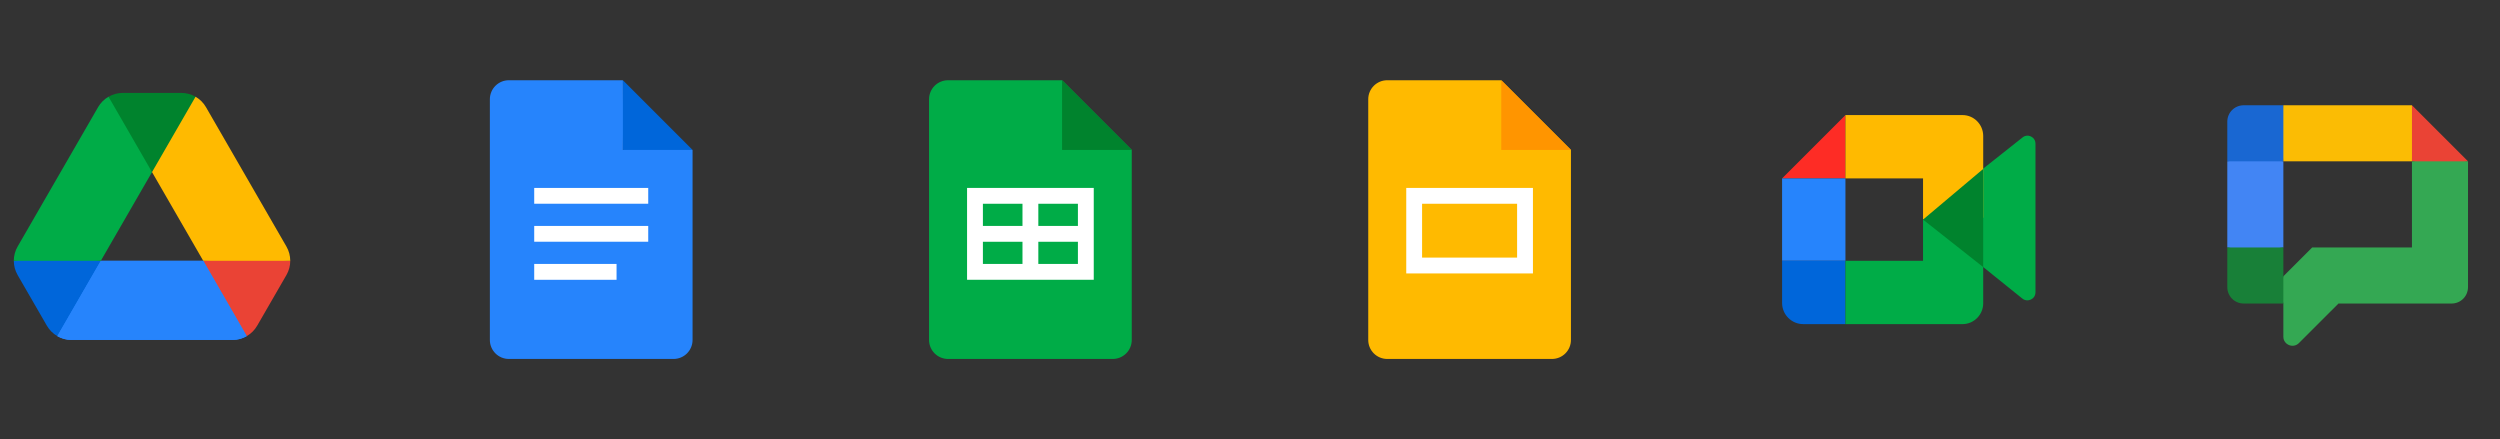 <svg width="296" height="52" viewBox="0 0 296 52" fill="none" xmlns="http://www.w3.org/2000/svg">
<rect x="0" y="0" width="296" height="52" fill="#333333" stroke="none"/>
<g clip-path="url(#clip0_10236_44679)">
<path d="M24.062 30.875L25.954 35.313L29.214 39.798C29.719 39.508 30.148 39.086 30.45 38.562L33.915 32.562C34.217 32.041 34.367 31.458 34.367 30.875L29.046 30.312L24.062 30.875Z" fill="#EA4335"/>
<path d="M12.197 11.943C12.203 11.939 12.206 11.934 12.212 11.93C12.206 11.934 12.203 11.939 12.197 11.943Z" fill="#00832D"/>
<path d="M12.525 11.666C12.519 11.671 12.512 11.675 12.506 11.679C12.512 11.675 12.519 11.671 12.525 11.666Z" fill="#00832D"/>
<path d="M11.923 12.241C11.925 12.239 11.927 12.238 11.929 12.236C11.927 12.238 11.925 12.239 11.923 12.241Z" fill="#00832D"/>
<path d="M23.152 11.452C22.648 11.161 22.069 11 21.465 11H14.537C13.937 11 13.352 11.165 12.849 11.452L14.811 16.01L17.987 20.349L18 20.375L21.203 15.989L23.152 11.452Z" fill="#00832D"/>
<path d="M11.938 30.875L6.626 30.125L1.635 30.875C1.635 31.456 1.785 32.038 2.085 32.561L5.55 38.562C5.852 39.084 6.281 39.506 6.786 39.798L9.99 35.546L11.938 30.875Z" fill="#0066DA"/>
<path d="M29.151 20.938L24.388 12.688C24.086 12.164 23.657 11.742 23.152 11.452L18 20.375L24.062 30.875H34.365C34.365 30.292 34.215 29.711 33.913 29.188L29.151 20.938Z" fill="#FFBA00"/>
<path d="M24.062 30.875H11.938L6.786 39.798C7.29 40.089 7.869 40.25 8.473 40.25H27.525C28.129 40.25 28.708 40.089 29.212 39.798L24.062 30.875Z" fill="#2684FC"/>
<path d="M24.062 30.875H11.938L6.786 39.798C7.29 40.089 7.869 40.25 8.473 40.25H27.525C28.129 40.25 28.708 40.089 29.212 39.798L24.062 30.875Z" fill="#2684FC"/>
<path d="M18 20.375L12.849 11.452C12.345 11.742 11.918 12.162 11.616 12.684L2.085 29.193C1.785 29.714 1.635 30.296 1.635 30.875H11.938L18 20.375Z" fill="#00AC47"/>
</g>
<g clip-path="url(#clip1_10236_44679)">
<path d="M77.125 26.375H62.875V29H77.125V26.375Z" fill="white"/>
<path d="M73.375 30.875H62.875V33.5H73.375V30.875Z" fill="white"/>
<path d="M73.75 17.75L77.616 17.938L82 17.75L73.75 9.5L73.562 14.536L73.75 17.75Z" fill="#0066DA"/>
<path d="M77.125 21.875H62.875V24.5H77.125V21.875Z" fill="white"/>
<path d="M73.75 17.75V9.5H60.25C59.007 9.5 58 10.507 58 11.75V40.25C58 41.493 59.007 42.5 60.25 42.5H79.75C80.993 42.5 82 41.493 82 40.25V17.75H73.75ZM73 33.125H63.25V31.25H73V33.125ZM76.75 28.625H63.25V26.75H76.75V28.625ZM76.75 24.125H63.25V22.25H76.75V24.125Z" fill="#2684FC"/>
</g>
<g clip-path="url(#clip2_10236_44679)">
<path d="M131.75 42.5H112.25C111.007 42.5 110 41.493 110 40.25V11.75C110 10.507 111.007 9.5 112.25 9.5H125.75L134 17.75V40.25C134 41.493 132.993 42.5 131.75 42.5Z" fill="#00AC47"/>
<path d="M125.75 9.5L134 17.75H125.75V9.5Z" fill="#00832D"/>
<path d="M127.625 22.25H122.938H121.062H116.375H114.5V24.125V26.75V28.625V31.25V33.125H116.375H121.062H122.938H127.625H129.5V31.25V28.625V26.75V24.125V22.25H127.625ZM116.375 24.125H121.062V26.75H116.375V24.125ZM116.375 31.25V28.625H121.062V31.25H116.375ZM127.625 31.25H122.938V28.625H127.625V31.25ZM127.625 26.75H122.938V24.125H127.625V26.75Z" fill="white"/>
</g>
<g clip-path="url(#clip3_10236_44679)">
<path d="M183.75 42.5H164.25C163.007 42.5 162 41.493 162 40.25V11.75C162 10.507 163.007 9.5 164.25 9.5H177.75L186 17.75V40.25C186 41.493 184.993 42.5 183.75 42.5Z" fill="#FFBA00"/>
<path d="M177.75 9.5L186 17.75H177.75V9.5Z" fill="#FF9500"/>
<path d="M179.625 22.25H168.375H166.5V24.125V30.5V32.375H168.375H179.625H181.5V30.5V24.125V22.25H179.625ZM179.625 30.5H168.375V24.125H179.625V30.5Z" fill="white"/>
</g>
<g clip-path="url(#clip4_10236_44679)">
<path d="M233.875 30.866V29.993V28.786V23.109V21.903L234.804 19.969L239.451 16.288C240.071 15.768 241 16.205 241 17.016V34.609C241 35.42 240.05 35.857 239.43 35.337L233.875 30.866Z" fill="#00AC47"/>
<path d="M218.5 13.625L211 21.125H218.5V13.625Z" fill="#FE2C25"/>
<path d="M218.5 21.125H211V30.875H218.5V21.125Z" fill="#2684FC"/>
<path d="M211 30.875V35.875C211 37.25 212.125 38.375 213.5 38.375H218.5V30.875H211Z" fill="#0066DA"/>
<path d="M234.812 16.096C234.812 14.737 233.711 13.625 232.366 13.625H227.472H218.5V21.125H227.688V26L234.812 25.776V16.096Z" fill="#FFBA00"/>
<path d="M227.688 30.875H218.5V38.375H227.472H232.366C233.711 38.375 234.812 37.264 234.812 35.907V26H227.688V30.875Z" fill="#00AC47"/>
<path d="M234.812 20V31.625L227.688 26L234.812 20Z" fill="#00832D"/>
</g>
<path d="M292.212 19.1L289.025 19.738L285.575 19.1L284.825 15.575L285.575 12.463L292.212 19.1Z" fill="#EA4335"/>
<path d="M285.575 19.1V29.3H273.762L270.35 32.712L269.9 34.288L270.35 35.938V39.875C270.35 40.812 271.512 41.3 272.187 40.625L276.875 35.938H290.262C291.35 35.938 292.212 35.075 292.212 33.987V19.1H285.575Z" fill="#34A853"/>
<path d="M270.35 29.3L266.787 29.788L263.712 29.3V19.1L267.05 18.575L270.35 19.1V29.3Z" fill="#4285F4"/>
<path d="M270.35 19.1H263.712V14.412C263.712 13.325 264.575 12.463 265.662 12.463H270.35L270.95 15.613L270.35 19.1Z" fill="#1967D2"/>
<path d="M270.35 29.3V35.938H265.662C264.575 35.938 263.712 35.075 263.712 33.987V29.3H270.35Z" fill="#188038"/>
<path d="M285.575 12.463H270.35V19.1H285.575V12.463Z" fill="#FBBC04"/>
<defs>
<clipPath id="clip0_10236_44679">
<rect width="36" height="36" fill="white" transform="translate(0 8)"/>
</clipPath>
<clipPath id="clip1_10236_44679">
<rect width="36" height="36" fill="white" transform="translate(52 8)"/>
</clipPath>
<clipPath id="clip2_10236_44679">
<rect width="36" height="36" fill="white" transform="translate(104 8)"/>
</clipPath>
<clipPath id="clip3_10236_44679">
<rect width="36" height="36" fill="white" transform="translate(156 8)"/>
</clipPath>
<clipPath id="clip4_10236_44679">
<rect width="36" height="36" fill="white" transform="translate(208 8)"/>
</clipPath>
</defs>
</svg>
